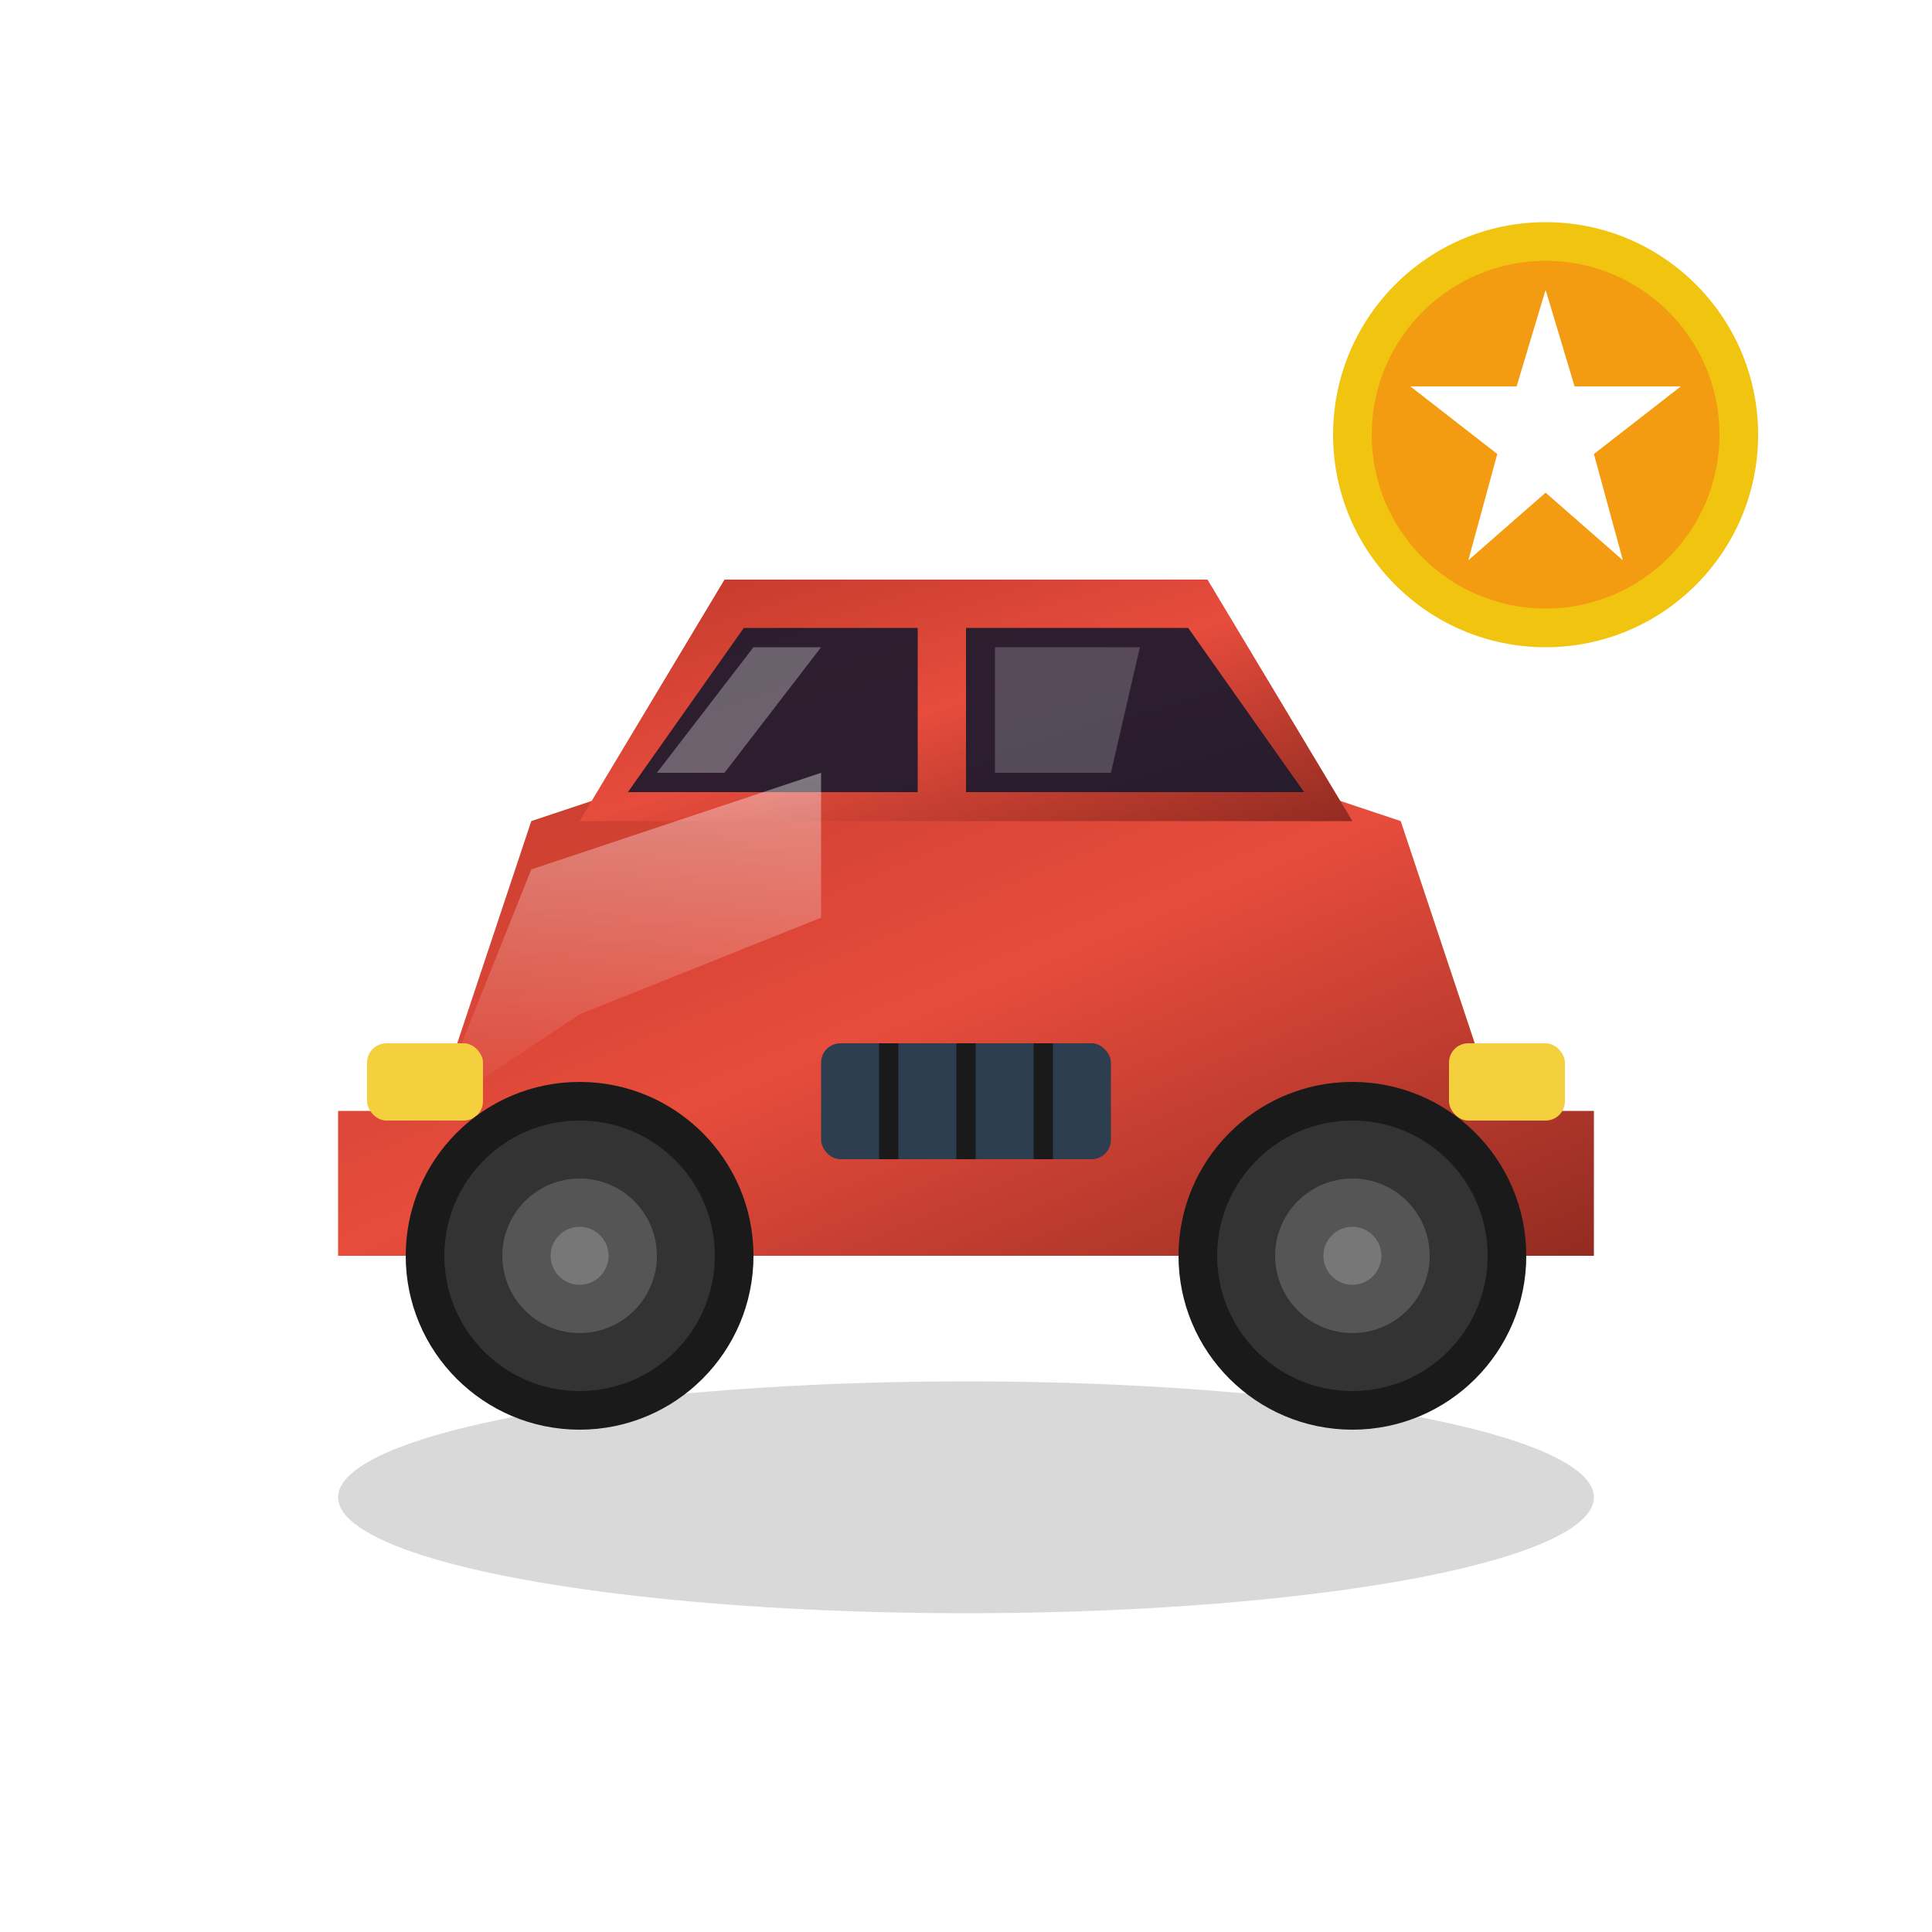 <svg xmlns="http://www.w3.org/2000/svg" viewBox="0 0 200 200">
  <defs>
    <linearGradient id="carBody" x1="0%" y1="0%" x2="100%" y2="100%">
      <stop offset="0%" style="stop-color:#C0392B"/>
      <stop offset="50%" style="stop-color:#E74C3C"/>
      <stop offset="100%" style="stop-color:#922B21"/>
    </linearGradient>
    <linearGradient id="carShine" x1="0%" y1="0%" x2="0%" y2="100%">
      <stop offset="0%" style="stop-color:#fff;stop-opacity:0.4"/>
      <stop offset="100%" style="stop-color:#fff;stop-opacity:0"/>
    </linearGradient>
    <filter id="carShadow" x="-20%" y="-20%" width="140%" height="140%">
      <feDropShadow dx="0" dy="6" stdDeviation="8" flood-color="#000" flood-opacity="0.35"/>
    </filter>
  </defs>
  <!-- Ground shadow -->
  <ellipse cx="100" cy="155" rx="65" ry="12" fill="#000" opacity="0.15"/>
  <!-- Car body main -->
  <path d="M35,115 L45,115 L55,85 L85,75 L115,75 L145,85 L155,115 L165,115 L165,130 L35,130 Z" fill="url(#carBody)" filter="url(#carShadow)"/>
  <!-- Car roof -->
  <path d="M60,85 L75,60 L125,60 L140,85 Z" fill="url(#carBody)"/>
  <!-- Windows -->
  <path d="M65,82 L77,65 L95,65 L95,82 Z" fill="#1a1a2e" opacity="0.9"/>
  <path d="M100,65 L100,82 L135,82 L123,65 Z" fill="#1a1a2e" opacity="0.9"/>
  <!-- Window shine -->
  <path d="M68,80 L78,67 L85,67 L75,80 Z" fill="#fff" opacity="0.3"/>
  <path d="M103,67 L103,80 L115,80 L118,67 Z" fill="#fff" opacity="0.2"/>
  <!-- Body shine -->
  <path d="M45,115 L55,90 L85,80 L85,95 L60,105 Z" fill="url(#carShine)"/>
  <!-- Headlights -->
  <rect x="38" y="108" width="12" height="8" rx="2" fill="#F4D03F"/>
  <rect x="150" y="108" width="12" height="8" rx="2" fill="#F4D03F"/>
  <!-- Grille -->
  <rect x="85" y="108" width="30" height="12" rx="2" fill="#2C3E50"/>
  <line x1="92" y1="108" x2="92" y2="120" stroke="#1a1a1a" stroke-width="2"/>
  <line x1="100" y1="108" x2="100" y2="120" stroke="#1a1a1a" stroke-width="2"/>
  <line x1="108" y1="108" x2="108" y2="120" stroke="#1a1a1a" stroke-width="2"/>
  <!-- Wheels -->
  <circle cx="60" cy="130" r="18" fill="#1a1a1a"/>
  <circle cx="60" cy="130" r="14" fill="#333"/>
  <circle cx="60" cy="130" r="8" fill="#555"/>
  <circle cx="60" cy="130" r="3" fill="#777"/>
  <circle cx="140" cy="130" r="18" fill="#1a1a1a"/>
  <circle cx="140" cy="130" r="14" fill="#333"/>
  <circle cx="140" cy="130" r="8" fill="#555"/>
  <circle cx="140" cy="130" r="3" fill="#777"/>
  <!-- Exclusive star badge -->
  <circle cx="160" cy="45" r="22" fill="#F1C40F"/>
  <circle cx="160" cy="45" r="18" fill="#F39C12"/>
  <path d="M160,30 L163,40 L174,40 L165,47 L168,58 L160,51 L152,58 L155,47 L146,40 L157,40 Z" fill="#FFF"/>
</svg>

